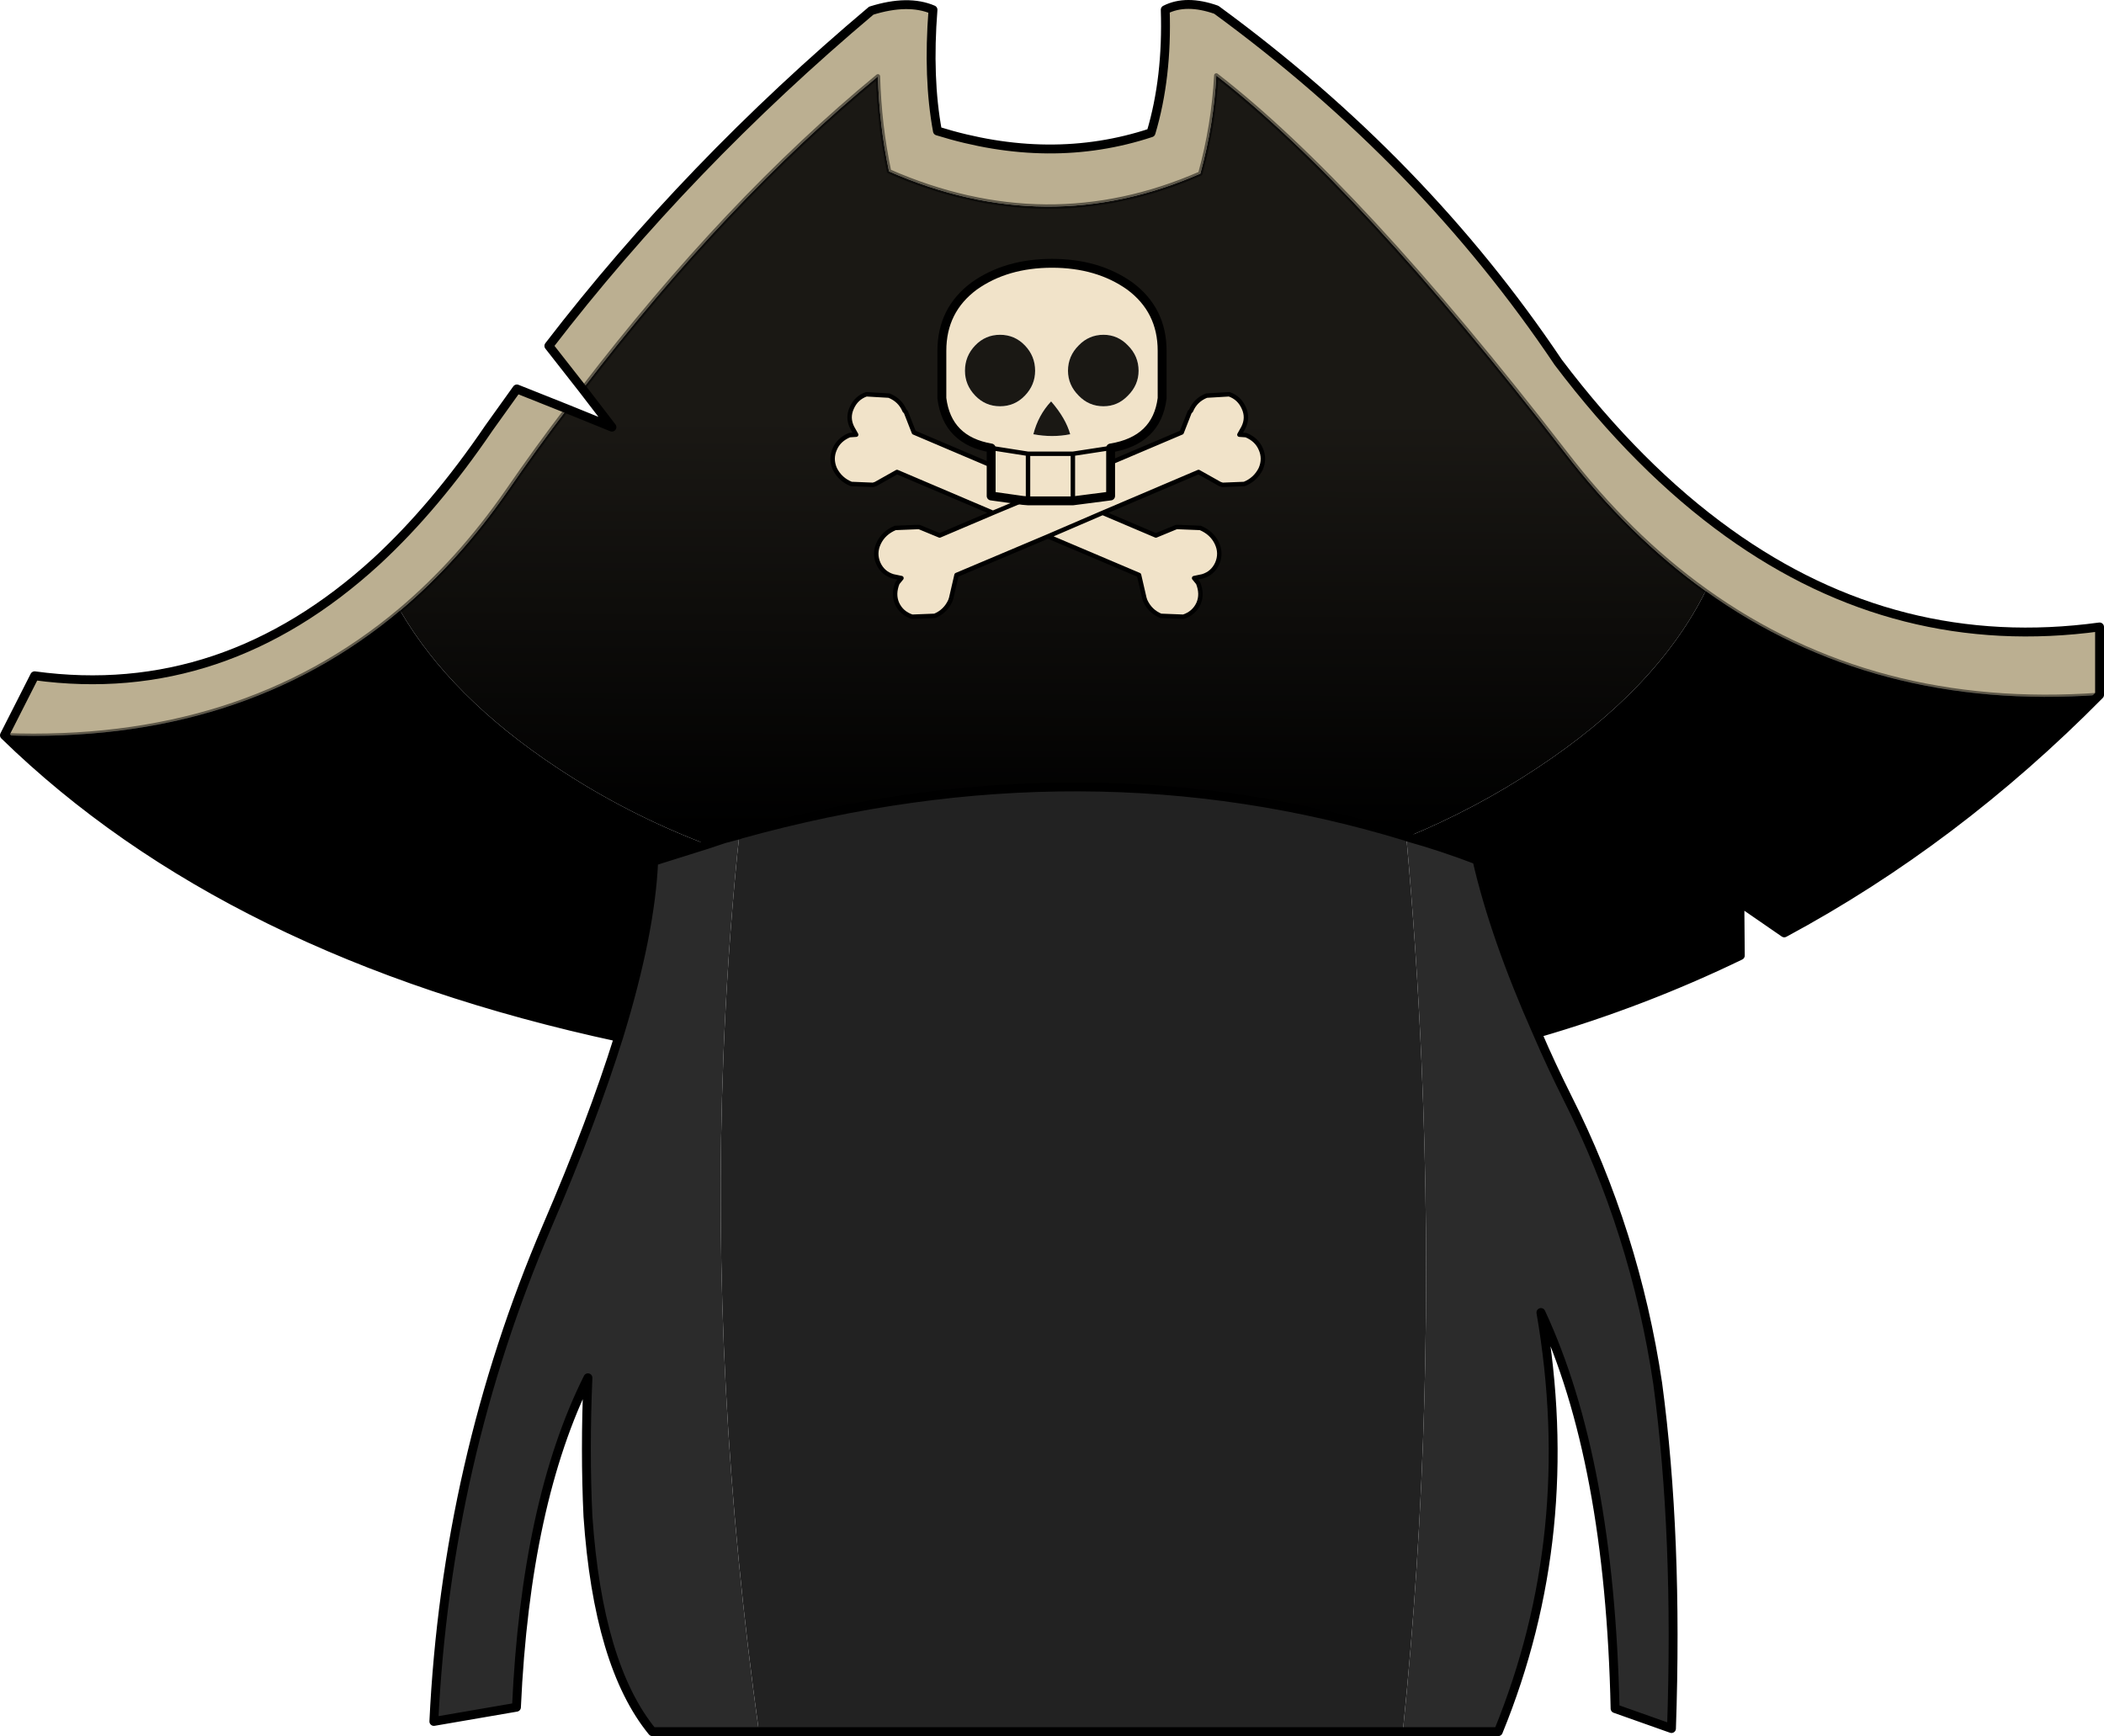 <?xml version="1.0" encoding="UTF-8" standalone="no"?>
<svg xmlns:xlink="http://www.w3.org/1999/xlink" height="195.5px" width="236.9px" xmlns="http://www.w3.org/2000/svg">
  <g transform="matrix(1.0, 0.0, 0.0, 1.0, 0.5, 0.5)">
    <path d="M65.1 43.3 Q81.35 22.1 98.35 8.1 98.5 13.6 99.6 18.8 117.4 26.6 134.65 19.05 136.15 13.6 136.45 8.0 152.45 20.4 175.65 50.4 182.9 59.85 191.55 66.05 186.05 77.1 172.55 86.0 165.7 90.55 157.95 93.75 L157.85 93.7 Q121.65 82.65 82.85 93.45 L82.75 93.45 81.05 93.95 79.1 94.6 Q70.15 91.2 62.3 86.0 50.2 78.0 44.55 68.25 51.2 62.65 56.65 54.8 59.95 50.0 63.35 45.55 L68.4 47.6 65.1 43.3 M124.55 49.95 Q129.75 49.1 130.35 44.35 L130.35 39.0 Q130.35 34.4 126.7 31.7 123.1 29.15 117.95 29.15 112.8 29.15 109.2 31.7 105.55 34.4 105.55 39.0 L105.55 44.35 Q106.15 49.1 111.1 49.95 L111.1 51.9 102.4 48.2 101.5 45.9 101.35 45.75 Q100.85 44.55 99.6 44.05 L97.05 43.9 Q95.9 44.3 95.4 45.45 94.9 46.55 95.45 47.65 L95.9 48.45 95.15 48.5 Q93.95 49.0 93.5 50.05 93.0 51.15 93.5 52.3 94.1 53.5 95.35 54.0 L97.8 54.1 98.1 54.0 100.5 52.65 111.3 57.25 105.3 59.8 103.0 58.85 102.75 58.85 100.3 58.95 Q99.0 59.5 98.45 60.65 97.9 61.8 98.4 62.95 98.9 64.05 100.05 64.4 L101.0 64.6 100.55 65.15 Q100.05 66.4 100.5 67.45 101.0 68.55 102.2 68.95 L104.75 68.85 Q105.95 68.35 106.5 67.15 L106.6 66.85 107.2 64.25 117.5 59.9 127.75 64.25 128.35 66.85 128.45 67.15 Q129.0 68.35 130.2 68.85 L132.75 68.95 Q133.95 68.55 134.45 67.45 134.9 66.4 134.4 65.15 L133.95 64.6 134.9 64.4 Q136.05 64.05 136.55 62.95 137.05 61.8 136.5 60.65 135.95 59.5 134.65 58.95 L132.2 58.85 131.95 58.85 129.65 59.8 123.65 57.25 134.45 52.65 136.85 54.0 137.15 54.1 139.6 54.0 Q140.85 53.5 141.45 52.3 141.95 51.15 141.45 50.05 141.0 49.0 139.8 48.5 L139.05 48.45 139.5 47.65 Q140.05 46.55 139.55 45.45 139.05 44.3 137.9 43.9 L135.35 44.05 Q134.1 44.55 133.6 45.75 L133.45 45.9 132.55 48.2 124.55 51.6 124.55 49.95" fill="url(#gradient0)" fill-rule="evenodd" stroke="none"/>
    <path d="M191.55 66.05 Q182.9 59.85 175.65 50.4 152.45 20.4 136.45 8.0 136.15 13.6 134.65 19.05 117.4 26.6 99.6 18.8 98.5 13.6 98.35 8.1 81.35 22.1 65.1 43.3 L61.3 38.45 Q76.9 18.15 97.6 0.7 101.75 -0.6 104.55 0.6 103.95 8.3 105.05 14.25 117.75 18.2 129.1 14.45 130.95 8.25 130.7 0.6 133.05 -0.6 136.45 0.6 159.75 17.65 174.95 40.3 184.0 52.25 194.1 59.5 213.15 73.2 235.9 70.1 L235.9 77.75 Q210.45 79.6 191.55 66.05 M63.35 45.55 Q59.95 50.0 56.65 54.8 51.2 62.65 44.55 68.25 26.65 83.3 0.0 82.3 L3.4 75.6 Q24.65 78.5 41.9 62.7 48.5 56.6 54.55 47.7 L57.7 43.3 63.35 45.55" fill="#bbaf91" fill-rule="evenodd" stroke="none"/>
    <path d="M191.55 66.05 Q210.45 79.6 235.9 77.75 219.65 94.2 200.4 104.55 L195.4 101.1 195.45 107.1 Q184.5 112.4 172.6 115.85 167.8 105.05 165.8 96.35 161.9 94.85 157.95 93.75 165.7 90.55 172.55 86.0 186.05 77.1 191.55 66.05 M44.55 68.25 Q50.2 78.0 62.3 86.0 70.15 91.2 79.1 94.6 L73.85 96.25 73.1 96.5 Q72.75 104.6 69.15 116.3 25.2 106.85 0.0 82.3 26.65 83.3 44.55 68.25" fill="#000000" fill-rule="evenodd" stroke="none"/>
    <path d="M79.1 94.6 L81.05 93.95 82.75 93.45 82.75 93.5 82.5 95.8 Q81.4 107.05 80.95 118.5 79.5 155.2 84.95 194.5 L72.95 194.5 Q66.85 187.05 65.7 170.25 65.35 162.9 65.7 154.65 58.7 168.65 57.65 191.75 L48.35 193.35 Q49.75 164.1 61.1 137.6 66.2 125.75 69.15 116.3 72.75 104.6 73.1 96.5 L73.85 96.25 79.1 94.6 M157.85 93.7 L157.95 93.75 Q161.9 94.85 165.8 96.35 167.8 105.05 172.6 115.85 174.1 119.35 175.95 123.05 183.6 138.2 186.15 155.3 188.45 172.45 187.7 194.15 L181.35 191.9 Q180.75 163.95 173.0 147.3 177.3 172.25 168.2 194.5 L157.45 194.5 Q161.25 157.55 159.55 119.0 159.0 106.45 157.85 93.8 L157.85 93.7 M82.75 93.5 L81.05 93.95 82.75 93.5" fill="#2b2b2b" fill-rule="evenodd" stroke="none"/>
    <path d="M126.5 38.4 Q125.35 37.2 123.75 37.2 122.1 37.2 120.95 38.4 119.75 39.6 119.75 41.25 119.75 42.85 120.95 44.05 122.1 45.25 123.75 45.25 125.35 45.25 126.5 44.05 127.7 42.85 127.7 41.25 127.7 39.6 126.5 38.4 M111.1 49.95 Q106.15 49.1 105.55 44.35 L105.55 39.0 Q105.55 34.4 109.2 31.7 112.8 29.15 117.95 29.15 123.1 29.15 126.7 31.7 130.35 34.4 130.35 39.0 L130.35 44.35 Q129.75 49.1 124.55 49.95 L120.3 50.6 115.25 50.6 111.1 49.95 115.25 50.6 120.3 50.6 124.55 49.95 124.55 51.6 132.55 48.2 133.45 45.9 133.6 45.75 Q134.1 44.55 135.35 44.05 L137.9 43.9 Q139.05 44.3 139.55 45.45 140.05 46.55 139.5 47.65 L139.05 48.45 139.8 48.5 Q141.0 49.0 141.45 50.05 141.95 51.15 141.45 52.3 140.85 53.5 139.6 54.0 L137.15 54.1 136.85 54.0 134.45 52.65 123.65 57.25 129.65 59.8 131.95 58.85 132.2 58.85 134.65 58.95 Q135.95 59.5 136.5 60.65 137.05 61.8 136.55 62.95 136.05 64.05 134.9 64.4 L133.95 64.6 134.4 65.15 Q134.9 66.4 134.45 67.45 133.95 68.55 132.75 68.95 L130.2 68.85 Q129.0 68.35 128.45 67.15 L128.35 66.85 127.75 64.25 117.5 59.9 107.2 64.25 106.6 66.85 106.5 67.15 Q105.95 68.35 104.75 68.85 L102.2 68.95 Q101.0 68.55 100.5 67.45 100.05 66.4 100.55 65.15 L101.0 64.6 100.05 64.4 Q98.9 64.05 98.4 62.95 97.9 61.8 98.45 60.65 99.0 59.5 100.3 58.95 L102.75 58.85 103.0 58.85 105.3 59.8 111.3 57.25 100.5 52.65 98.1 54.0 97.8 54.1 95.35 54.0 Q94.1 53.5 93.5 52.3 93.0 51.15 93.5 50.05 93.95 49.0 95.15 48.5 L95.9 48.45 95.45 47.65 Q94.9 46.55 95.4 45.45 95.9 44.3 97.05 43.9 L99.6 44.05 Q100.85 44.55 101.35 45.75 L101.5 45.9 102.4 48.2 111.1 51.9 111.1 49.95 M117.85 44.7 Q116.4 46.25 115.85 48.4 118.0 48.8 120.0 48.4 119.5 46.6 117.85 44.7 M116.05 41.25 Q116.05 39.6 114.9 38.4 113.75 37.2 112.1 37.2 110.45 37.2 109.3 38.4 108.15 39.6 108.15 41.25 108.15 42.85 109.3 44.05 110.45 45.25 112.1 45.25 113.75 45.25 114.9 44.05 116.05 42.85 116.05 41.25 M114.65 55.85 L111.3 57.25 114.65 55.85 115.25 55.9 120.3 55.9 124.55 55.35 124.55 51.6 124.55 55.35 120.3 55.9 115.25 55.9 114.65 55.85 111.1 55.35 111.1 51.9 111.1 55.35 114.65 55.85 M120.3 50.6 L120.3 55.9 120.3 50.6 M115.25 50.6 L115.25 55.9 115.25 50.6 M123.65 57.25 L117.5 59.9 123.65 57.25" fill="#f1e3c9" fill-rule="evenodd" stroke="none"/>
    <path d="M126.5 38.4 Q127.7 39.6 127.7 41.25 127.7 42.85 126.5 44.05 125.35 45.25 123.75 45.25 122.1 45.25 120.95 44.05 119.75 42.85 119.75 41.25 119.75 39.6 120.95 38.4 122.1 37.2 123.75 37.2 125.35 37.2 126.5 38.4 M116.05 41.25 Q116.05 42.85 114.9 44.05 113.75 45.25 112.1 45.25 110.45 45.25 109.3 44.05 108.15 42.85 108.15 41.25 108.15 39.6 109.3 38.4 110.45 37.2 112.1 37.2 113.75 37.2 114.9 38.4 116.05 39.6 116.05 41.25 M117.85 44.7 Q119.5 46.6 120.0 48.4 118.0 48.8 115.85 48.4 116.4 46.25 117.85 44.7" fill="#1a1814" fill-rule="evenodd" stroke="none"/>
    <path d="M82.75 93.45 L82.85 93.45 Q121.65 82.65 157.85 93.7 L157.85 93.8 Q159.0 106.45 159.55 119.0 161.25 157.55 157.45 194.5 L84.95 194.5 Q79.5 155.2 80.95 118.5 81.4 107.05 82.5 95.8 L82.75 93.5 82.75 93.45 M82.85 93.45 L82.75 93.5 82.85 93.45" fill="#222222" fill-rule="evenodd" stroke="none"/>
    <path d="M65.1 43.3 Q81.35 22.1 98.35 8.1 98.5 13.6 99.6 18.8 117.4 26.6 134.65 19.05 136.15 13.6 136.45 8.0 152.45 20.4 175.65 50.4 182.9 59.85 191.55 66.05 210.45 79.6 235.9 77.75 M63.35 45.55 Q59.95 50.0 56.65 54.8 51.2 62.65 44.55 68.25 26.65 83.3 0.0 82.3" fill="none" stroke="#000000" stroke-linecap="round" stroke-linejoin="round" stroke-opacity="0.498" stroke-width="0.5"/>
    <path d="M235.9 77.75 L235.9 70.1 Q213.15 73.2 194.1 59.5 184.0 52.25 174.95 40.3 159.75 17.65 136.45 0.6 133.05 -0.6 130.7 0.6 130.95 8.25 129.1 14.45 117.75 18.2 105.05 14.25 103.95 8.3 104.55 0.6 101.75 -0.6 97.6 0.7 76.9 18.15 61.3 38.45 L65.1 43.3 68.4 47.6 63.35 45.55 57.7 43.3 54.55 47.7 Q48.5 56.6 41.9 62.7 24.65 78.5 3.4 75.6 L0.0 82.3 Q25.2 106.85 69.15 116.3 72.75 104.6 73.1 96.5 L73.85 96.25 79.1 94.6 81.05 93.95 82.75 93.5 82.85 93.45 Q121.65 82.65 157.85 93.7 L157.95 93.75 Q161.9 94.85 165.8 96.35 167.8 105.05 172.6 115.85 174.1 119.35 175.95 123.05 183.6 138.2 186.15 155.3 188.45 172.45 187.7 194.15 L181.35 191.9 Q180.75 163.95 173.0 147.3 177.3 172.25 168.2 194.5 L157.45 194.5 84.95 194.5 72.95 194.5 Q66.85 187.05 65.7 170.25 65.35 162.9 65.7 154.65 58.7 168.65 57.65 191.75 L48.35 193.35 Q49.75 164.1 61.1 137.6 66.2 125.75 69.15 116.3 M235.9 77.75 Q219.65 94.2 200.4 104.55 L195.4 101.1 195.45 107.1 Q184.5 112.4 172.6 115.85 M124.55 49.95 Q129.75 49.1 130.35 44.35 L130.35 39.0 Q130.35 34.4 126.7 31.7 123.1 29.15 117.95 29.15 112.8 29.15 109.2 31.7 105.55 34.4 105.55 39.0 L105.55 44.35 Q106.15 49.1 111.1 49.95 L111.1 51.9 111.1 55.35 114.65 55.85 115.25 55.9 120.3 55.9 124.55 55.35 124.55 51.6 124.55 49.95" fill="none" stroke="#000000" stroke-linecap="round" stroke-linejoin="round" stroke-width="1.0"/>
    <path d="M111.1 49.95 L115.25 50.6 120.3 50.6 124.55 49.95 M124.55 51.6 L132.55 48.2 133.45 45.9 133.6 45.75 Q134.1 44.55 135.35 44.05 L137.9 43.9 Q139.05 44.3 139.55 45.45 140.05 46.55 139.5 47.65 L139.05 48.45 139.8 48.5 Q141.0 49.0 141.45 50.05 141.95 51.15 141.45 52.3 140.85 53.5 139.6 54.0 L137.15 54.1 136.85 54.0 134.45 52.65 123.65 57.25 129.65 59.8 131.95 58.85 132.2 58.85 134.65 58.95 Q135.95 59.5 136.5 60.65 137.05 61.8 136.55 62.95 136.05 64.05 134.9 64.4 L133.95 64.6 134.4 65.15 Q134.9 66.4 134.45 67.45 133.95 68.55 132.75 68.95 L130.2 68.85 Q129.0 68.35 128.45 67.15 L128.35 66.85 127.75 64.25 117.5 59.9 107.2 64.25 106.6 66.85 106.5 67.15 Q105.95 68.35 104.75 68.85 L102.2 68.95 Q101.0 68.55 100.5 67.45 100.05 66.4 100.55 65.15 L101.0 64.6 100.05 64.4 Q98.9 64.05 98.4 62.95 97.9 61.8 98.45 60.65 99.0 59.5 100.3 58.95 L102.75 58.85 103.0 58.85 105.3 59.8 111.3 57.25 100.5 52.65 98.1 54.0 97.8 54.1 95.35 54.0 Q94.1 53.5 93.5 52.3 93.0 51.15 93.5 50.05 93.95 49.0 95.15 48.5 L95.9 48.45 95.45 47.65 Q94.9 46.55 95.4 45.45 95.9 44.3 97.05 43.9 L99.6 44.05 Q100.85 44.55 101.35 45.75 L101.5 45.9 102.4 48.2 111.1 51.9 M111.3 57.25 L114.65 55.85 M117.5 59.9 L123.65 57.25 M115.25 55.9 L115.25 50.6 M120.3 55.9 L120.3 50.6" fill="none" stroke="#000000" stroke-linecap="round" stroke-linejoin="round" stroke-width="0.5"/>
  </g>
  <defs>
    <linearGradient gradientTransform="matrix(1.0E-4, -0.028, 0.057, 2.0E-4, 111.25, 69.75)" gradientUnits="userSpaceOnUse" id="gradient0" spreadMethod="pad" x1="-819.2" x2="819.2">
      <stop offset="0.0" stop-color="#000000"/>
      <stop offset="1.0" stop-color="#1a1814"/>
    </linearGradient>
  </defs>
</svg>
